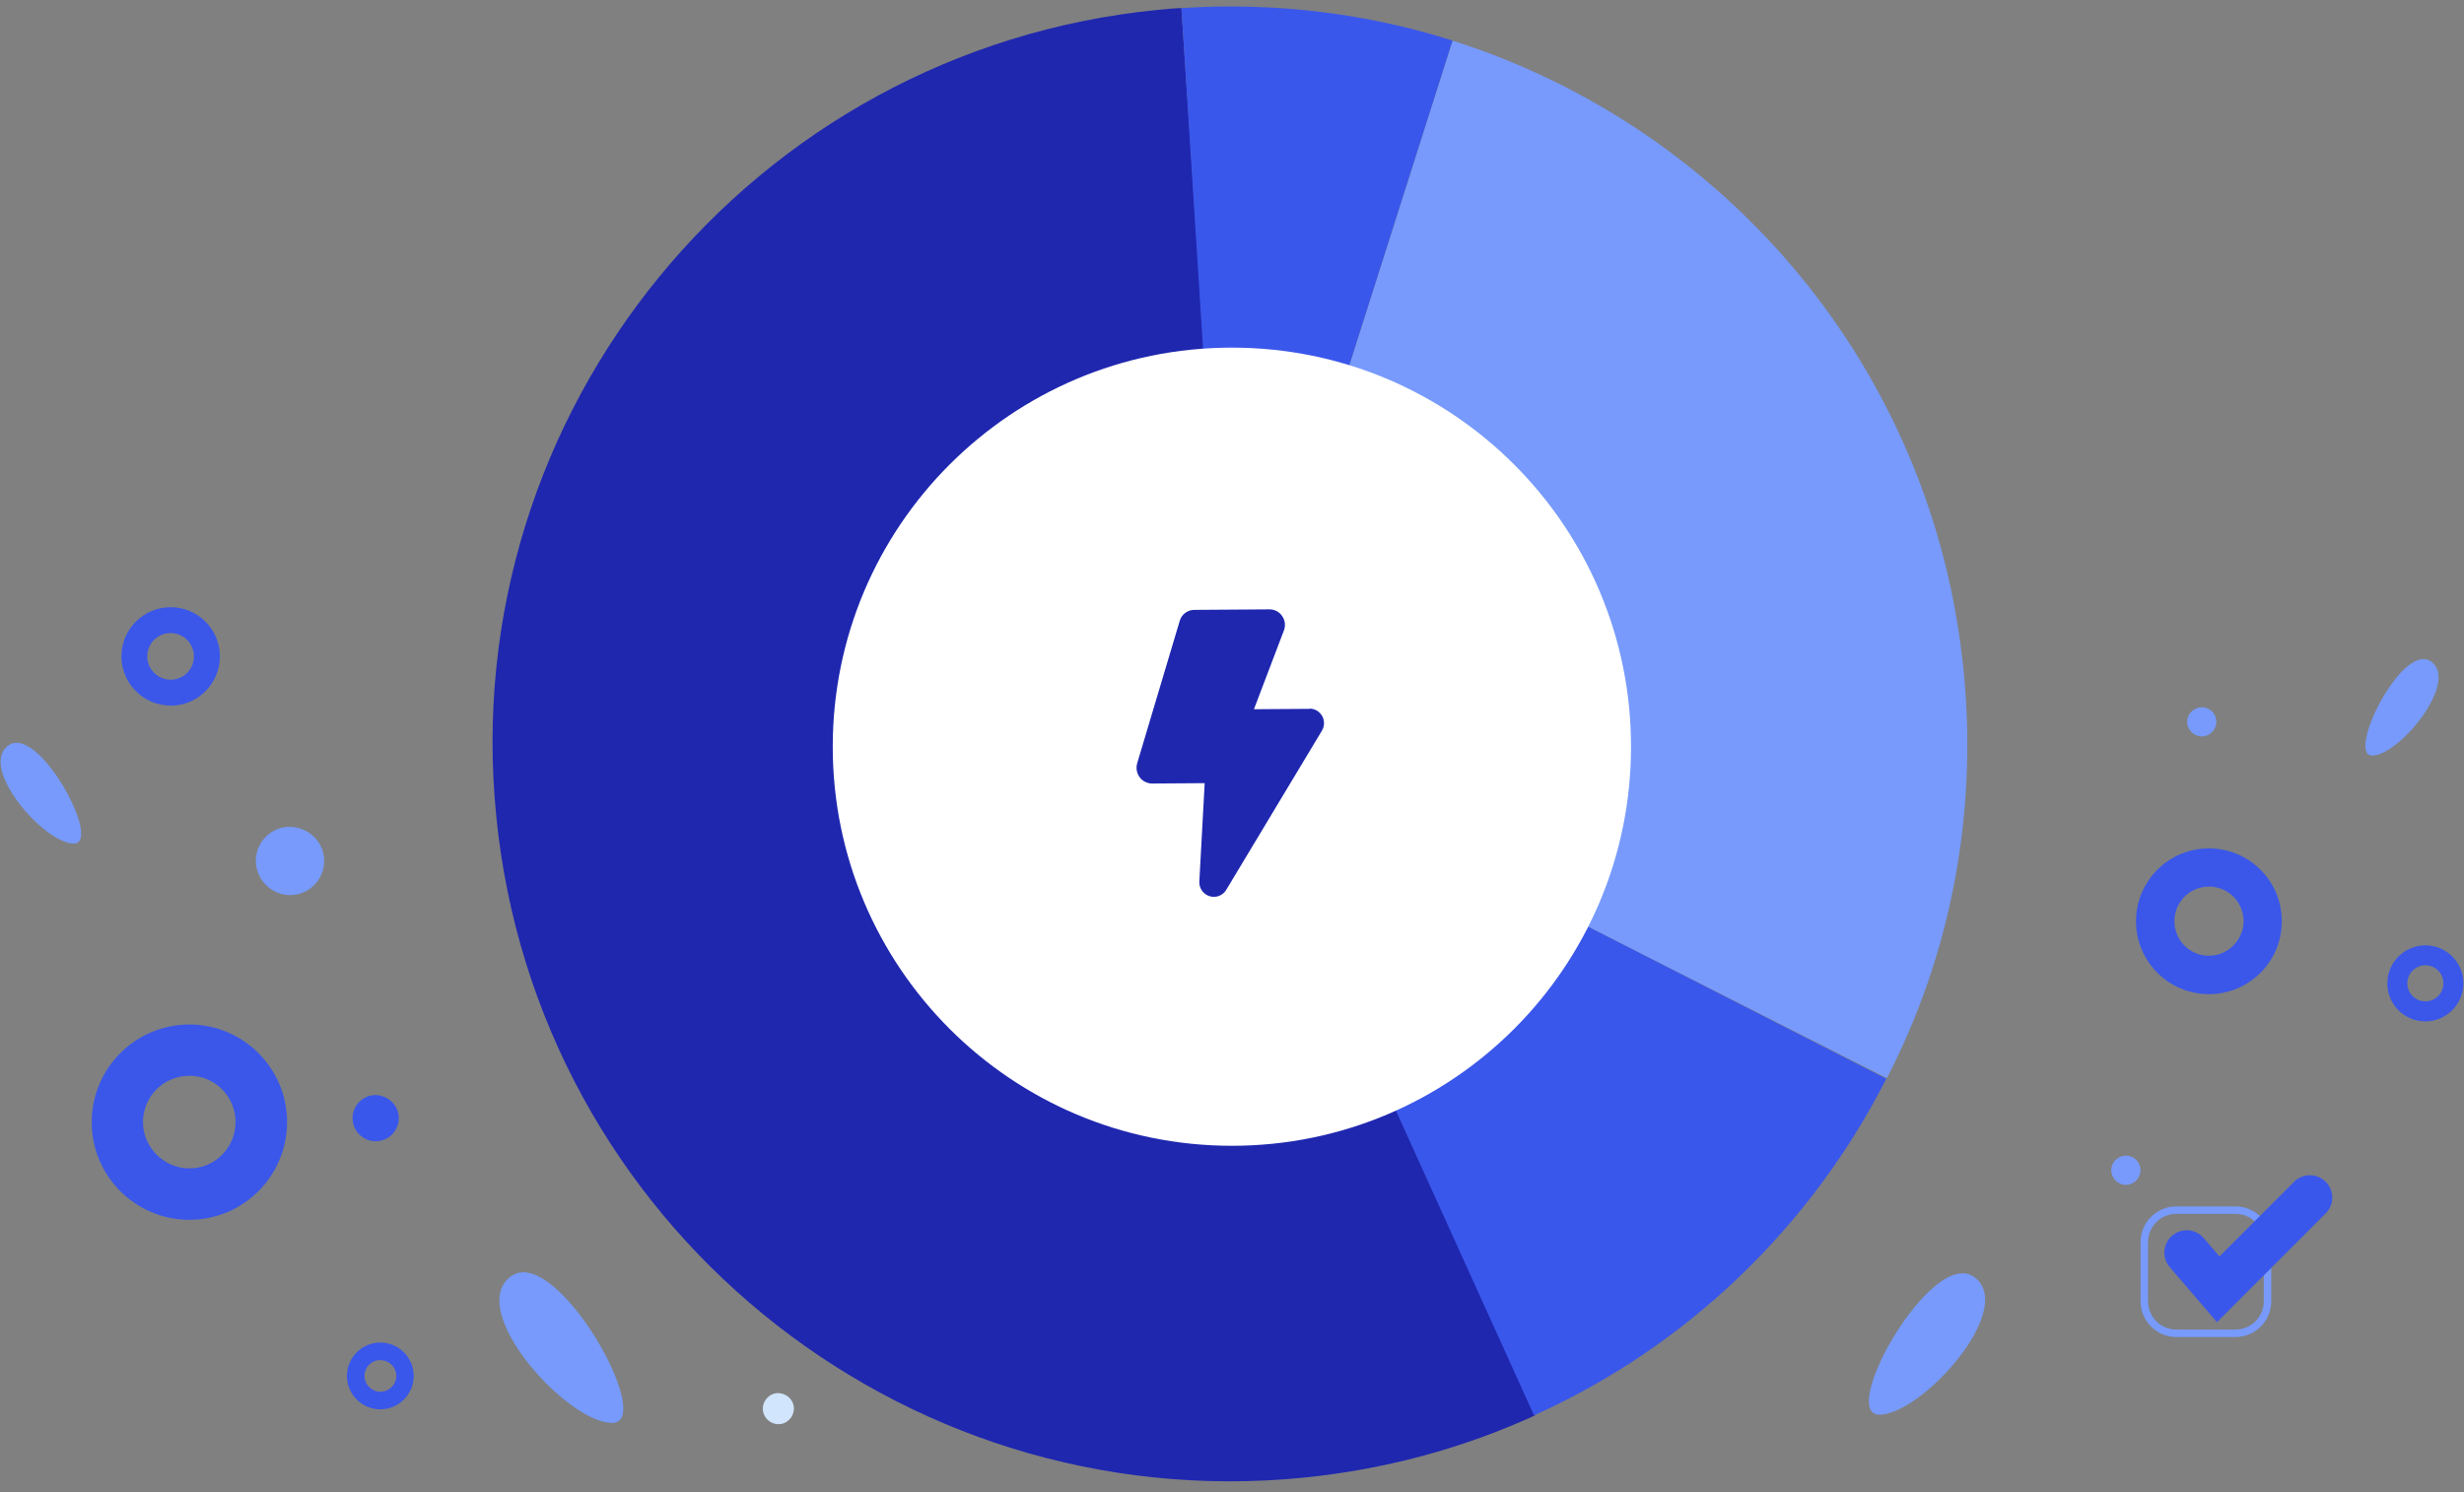 <svg xmlns="http://www.w3.org/2000/svg" fill="none" viewBox="0 0 142 86" height="86" width="142">
<rect x="0" y="0" width="142" height="86" fill="#808080" stroke="none"/>
<g clip-path="url(#clip0_113_4227)">
<path fill="#779AFC" d="M18.683 49.619C18.683 50.689 17.828 51.591 16.716 51.591C15.646 51.591 14.744 50.693 14.744 49.623C14.744 48.554 15.599 47.652 16.712 47.652C17.824 47.695 18.683 48.549 18.683 49.619Z"></path>
<path fill="#D1E5FD" d="M45.753 81.187C45.753 81.672 45.362 82.085 44.86 82.085C44.357 82.085 43.962 81.677 43.962 81.191C43.962 80.706 44.353 80.293 44.855 80.293C45.362 80.315 45.753 80.701 45.753 81.187Z"></path>
<path fill="#3A57EB" d="M21.918 81.23C20.857 81.23 19.993 80.367 19.993 79.305C19.993 78.245 20.857 77.381 21.918 77.381C22.979 77.381 23.842 78.245 23.842 79.305C23.842 80.367 22.979 81.23 21.918 81.23ZM21.918 78.391C21.402 78.391 21.007 78.807 21.007 79.305C21.007 79.804 21.424 80.221 21.922 80.221C22.42 80.221 22.837 79.804 22.837 79.305C22.837 78.807 22.437 78.395 21.922 78.395L21.918 78.391Z"></path>
<path fill="#3A57EB" d="M22.983 64.447C22.983 65.173 22.403 65.779 21.651 65.779C20.899 65.779 20.319 65.169 20.319 64.447C20.319 63.726 20.899 63.116 21.651 63.116C22.403 63.146 22.983 63.726 22.983 64.447Z"></path>
<path fill="#3A57EA" d="M9.834 40.667C8.271 40.667 6.999 39.396 6.999 37.832C6.999 36.269 8.271 34.997 9.834 34.997C11.398 34.997 12.673 36.269 12.673 37.832C12.673 39.396 11.402 40.672 9.838 40.672L9.834 40.667ZM9.83 36.488C9.074 36.488 8.485 37.098 8.485 37.832C8.485 38.567 9.095 39.177 9.83 39.177C10.59 39.177 11.174 38.567 11.174 37.832C11.174 37.098 10.586 36.488 9.83 36.488Z"></path>
<path fill="#3A57EA" d="M10.912 70.306C7.807 70.306 5.285 67.785 5.285 64.679C5.285 61.574 7.807 59.052 10.912 59.048C14.018 59.048 16.544 61.569 16.544 64.675C16.544 67.781 14.022 70.306 10.917 70.306H10.912ZM10.908 62.008C9.405 62.008 8.24 63.223 8.24 64.675C8.24 66.131 9.456 67.343 10.908 67.343C12.411 67.343 13.575 66.127 13.575 64.671C13.575 63.215 12.411 62.003 10.904 62.003L10.908 62.008Z"></path>
<path fill="#779AFC" d="M126.887 40.762C127.364 40.762 127.729 41.144 127.729 41.604C127.729 42.063 127.346 42.446 126.887 42.446C126.427 42.446 126.045 42.063 126.045 41.604C126.045 41.144 126.41 40.783 126.887 40.762Z"></path>
<path fill="#779AFC" d="M122.514 66.608C122.991 66.608 123.356 66.99 123.356 67.45C123.356 67.909 122.973 68.292 122.514 68.292C122.054 68.292 121.672 67.909 121.672 67.45C121.672 66.99 122.037 66.629 122.514 66.608Z"></path>
<path fill="#3A57EA" d="M137.583 56.677C137.583 55.465 138.567 54.486 139.774 54.486C140.985 54.486 141.965 55.469 141.965 56.677C141.965 57.888 140.981 58.867 139.774 58.872C138.563 58.872 137.579 57.888 137.579 56.681L137.583 56.677ZM138.735 56.677C138.735 57.244 139.19 57.716 139.774 57.716C140.358 57.716 140.814 57.244 140.814 56.677C140.814 56.11 140.358 55.637 139.774 55.637C139.19 55.637 138.735 56.11 138.735 56.677Z"></path>
<path fill="#3A57EA" d="M123.099 53.099C123.099 50.779 124.98 48.898 127.3 48.898C129.619 48.898 131.501 50.779 131.501 53.099C131.501 55.418 129.619 57.3 127.3 57.3C124.98 57.3 123.099 55.418 123.099 53.099ZM125.311 53.094C125.311 54.181 126.179 55.087 127.304 55.087C128.391 55.087 129.297 54.181 129.297 53.094C129.297 52.007 128.429 51.101 127.304 51.101C126.179 51.101 125.311 52.007 125.311 53.094Z"></path>
<path fill="#779AFC" d="M35.272 82.012C37.866 82.012 32.024 71.629 29.43 73.575C26.835 75.521 32.677 82.012 35.272 82.012Z"></path>
<path fill="#779AFC" d="M4.237 48.622C5.955 48.657 2.226 41.707 0.482 42.965C-1.262 44.219 2.518 48.592 4.237 48.622Z"></path>
<path fill="#779AFC" d="M108.313 81.539C105.878 81.539 111.359 71.793 113.794 73.618C116.23 75.444 110.749 81.539 108.313 81.539Z"></path>
<path fill="#779AFC" d="M136.75 43.549C135.139 43.64 138.408 36.994 140.083 38.115C141.758 39.237 138.36 43.459 136.75 43.549Z"></path>
<path fill="#779AFC" d="M83.709 2.343C99.422 7.321 111.432 21.221 113.163 38.657C113.996 47.063 112.351 55.152 108.739 62.145L89.864 52.575C94.34 43.829 92.278 32.871 84.37 26.393C82.214 24.628 79.825 23.356 77.291 22.536L83.713 2.343H83.709Z"></path>
<path fill="#1F27AF" d="M66.681 0.573C67.115 0.53 67.613 0.478 68.085 0.465L69.49 21.582C63.803 21.96 58.313 24.61 54.417 29.37C46.96 38.477 48.296 51.926 57.398 59.383C63.902 64.709 72.57 65.577 79.726 62.291L88.468 81.578C84.348 83.464 79.847 84.696 75.117 85.169C51.767 87.489 30.921 70.414 28.601 47.059C26.251 23.738 43.33 2.897 66.681 0.573Z"></path>
<path fill="#3A57EB" d="M87.351 56.406C88.36 55.173 89.176 53.897 89.864 52.57L108.708 62.175C104.395 70.654 97.286 77.583 88.407 81.578L79.666 62.291C82.591 61.024 85.22 59.005 87.351 56.402V56.406Z"></path>
<path fill="#3A57EB" d="M68.086 0.465C73.524 0.113 78.808 0.783 83.709 2.338L77.287 22.531C74.753 21.715 72.081 21.415 69.426 21.582L68.086 0.465Z"></path>
<path fill="white" d="M70.994 66.041C83.698 66.041 93.996 55.742 93.996 43.038C93.996 30.334 83.698 20.036 70.994 20.036C58.29 20.036 47.991 30.334 47.991 43.038C47.991 55.742 58.29 66.041 70.994 66.041Z"></path>
<path fill="#1F27AF" d="M75.47 40.856L72.265 40.878L73.992 36.337C74.044 36.2 74.061 36.054 74.044 35.908C74.026 35.762 73.971 35.624 73.889 35.504C73.808 35.384 73.696 35.289 73.567 35.22C73.438 35.152 73.292 35.122 73.146 35.122L68.829 35.152C68.636 35.152 68.447 35.216 68.296 35.332C68.142 35.448 68.034 35.616 67.983 35.8L65.534 44C65.496 44.134 65.487 44.275 65.513 44.413C65.539 44.55 65.594 44.679 65.676 44.795C65.758 44.911 65.869 45.001 65.994 45.061C66.118 45.126 66.256 45.16 66.398 45.16L69.426 45.139L69.117 50.818C69.108 51.002 69.164 51.187 69.271 51.337C69.379 51.488 69.533 51.599 69.71 51.655C69.886 51.711 70.079 51.702 70.251 51.638C70.423 51.574 70.573 51.449 70.667 51.29L76.174 42.128C76.252 42.003 76.299 41.857 76.303 41.707C76.303 41.556 76.273 41.41 76.2 41.277C76.127 41.148 76.024 41.036 75.895 40.959C75.766 40.882 75.62 40.843 75.47 40.843V40.856Z"></path>
<path stroke-miterlimit="10" stroke-width="0.43" stroke="#779AFC" d="M128.829 69.748H125.422C124.402 69.748 123.575 70.575 123.575 71.595V75.001C123.575 76.021 124.402 76.848 125.422 76.848H128.829C129.849 76.848 130.676 76.021 130.676 75.001V71.595C130.676 70.575 129.849 69.748 128.829 69.748Z"></path>
<path stroke-linecap="round" stroke-miterlimit="10" stroke-width="2.577" stroke="#3A57EB" d="M126.02 72.197L127.837 74.314L133.12 69.026"></path>
</g>
<defs>
<clipPath id="clip0_113_4227">
<rect transform="translate(0.031 0.375)" fill="white" height="85" width="141.937"></rect>
</clipPath>
</defs>
</svg>
